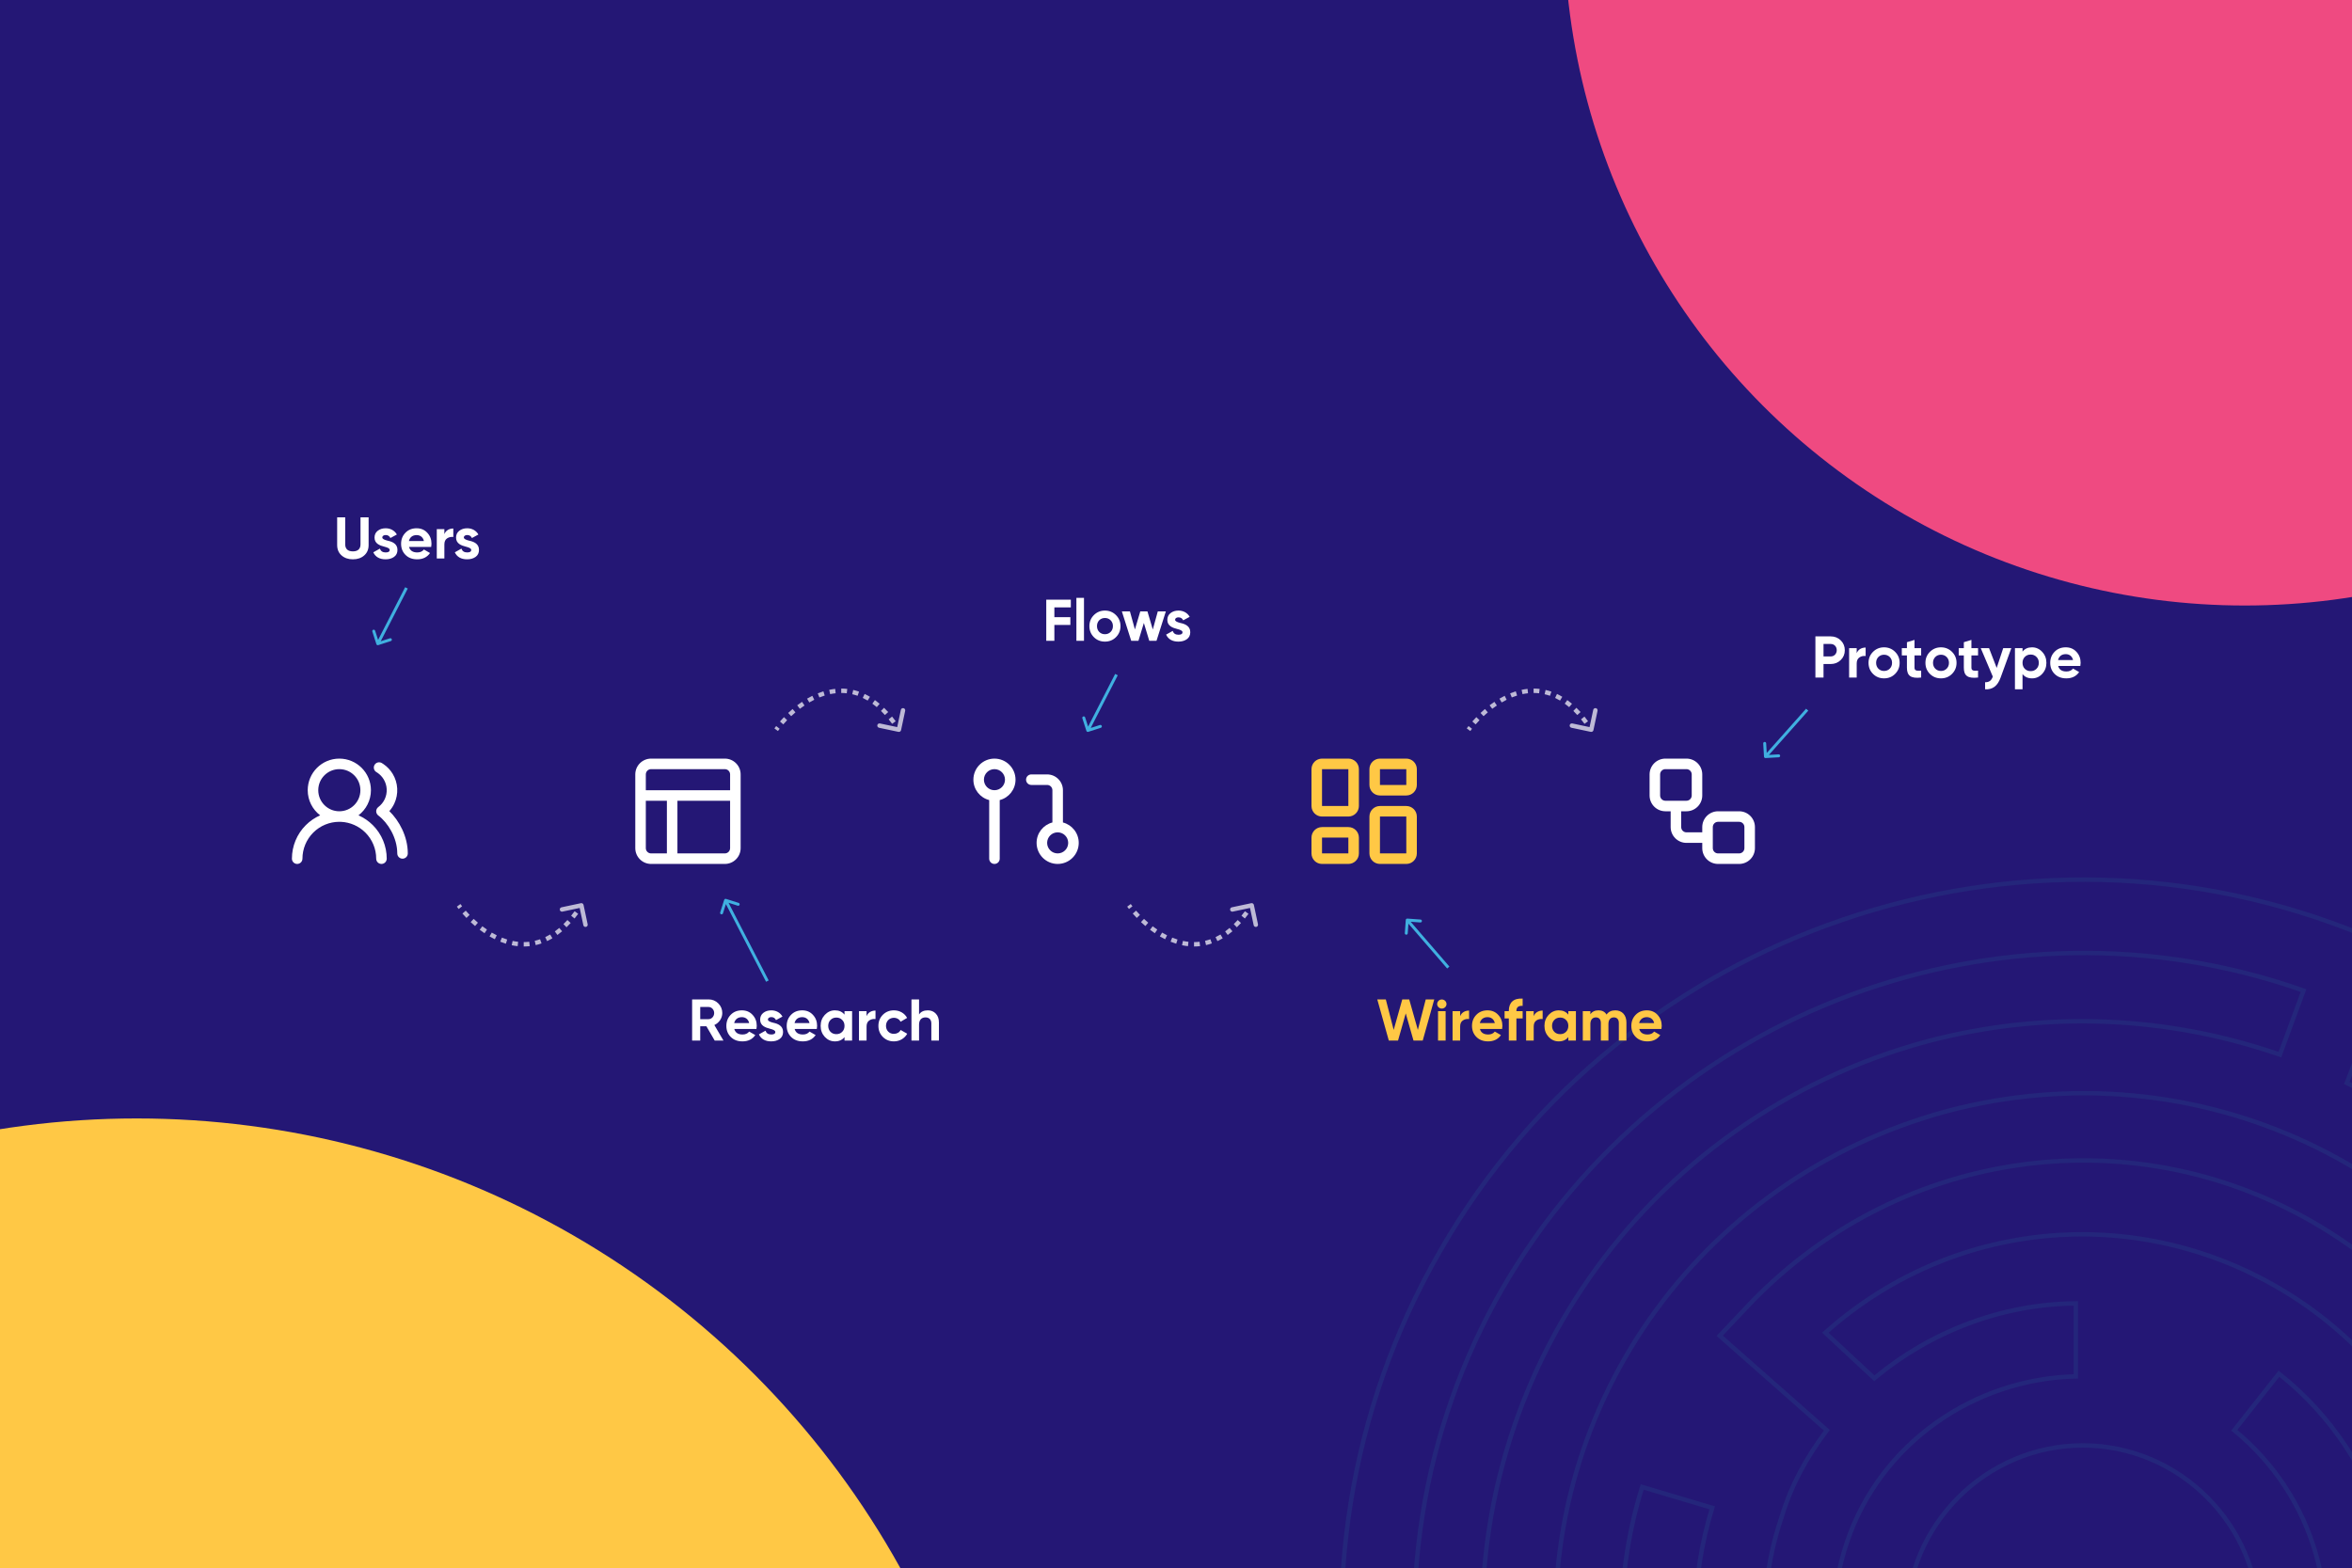 <?xml version="1.0" encoding="UTF-8"?>
<svg xmlns="http://www.w3.org/2000/svg" width="1600" height="1067" viewBox="0 0 1600 1067" fill="none">
  <rect x="0" y="0" width="1600" height="1067" fill="#333333" stroke="none"/>
  <g clip-path="url(#clip0_1024_43548)">
    <rect width="1600" height="1067" fill="#241775"></rect>
    <circle cx="93" cy="1355" r="594" fill="#FFC845"></circle>
    <circle cx="1527" cy="-51" r="463" fill="#EF4A81"></circle>
    <path opacity="0.1" d="M1793.7 768.263C1938.46 930.944 1962.73 1166.88 1853.76 1355.94C1761.67 1515.43 1591.42 1607.5 1415.8 1607.5C1352.04 1607.5 1287.22 1594.84 1225.52 1569.53L1244.76 1523.98C1454.57 1610.31 1697.27 1527.3 1810.17 1330.59L1810.17 1330.59C1909.05 1159.76 1886.79 947.125 1756.23 800.657L1793.7 768.263ZM1187.06 890.656C1287.55 782.721 1446.81 758.152 1574 831.88C1700.77 905.367 1759.58 1054.2 1716.59 1193.77L1668.99 1179.6C1704.72 1062.77 1655.53 937.731 1549.9 876.175L1548.65 875.45C1449.28 818.224 1327.22 831.179 1242.97 905.689L1241.73 906.785L1242.94 907.911L1274.08 936.9L1275.05 937.798L1276.06 936.958C1313.04 906.333 1361.51 887.218 1412.15 886.848V936.479C1342.32 938.156 1279.11 982.405 1256.5 1049.13C1233.75 1116.3 1255.42 1189.97 1310.68 1234.38L1310.69 1234.39L1329.92 1249.56L1271.79 1322.47L1270.77 1323.74L1272.13 1324.65C1273.79 1325.76 1275.72 1326.86 1277.58 1327.92C1279.48 1329 1281.31 1330.05 1282.87 1331.09L1282.91 1331.12L1282.94 1331.14C1381.24 1388.37 1503.3 1375.41 1587.56 1300.9L1588.84 1299.77L1587.55 1298.65L1554.25 1269.66L1553.28 1268.81L1552.29 1269.65C1515.34 1301.32 1467.93 1319.39 1417.3 1319.74V1270.11C1487.13 1268.44 1550.34 1224.19 1572.95 1157.46C1595.55 1090.76 1574.33 1017.66 1519.92 973.148L1550.29 934.686C1621.94 991.317 1649.22 1087.76 1619.51 1173.66C1612.04 1195 1601.37 1215.26 1588.58 1232.31L1587.74 1233.44L1588.81 1234.35L1661.75 1296.7L1644.51 1315.96C1583.59 1382.2 1500.23 1416.38 1415.8 1416.38C1362.36 1416.38 1307.85 1402.49 1258.68 1373.64L1258.66 1373.63L1256.36 1372.32C1208.27 1344.58 1169.54 1304.52 1143.24 1258.24L1142.57 1257.07L1141.34 1257.6L1101.6 1274.78L1100.08 1275.44L1100.88 1276.88C1180.69 1421.36 1347.86 1493.6 1508.55 1450.47L1508.55 1450.47C1678.46 1405.31 1789.4 1245.44 1772.92 1071.35L1822.56 1066.29C1840.97 1263.9 1715.92 1444.33 1525.06 1497.42L1522.81 1498.03C1486.43 1507.66 1451.12 1511.94 1415.8 1511.94C1259.58 1511.94 1112.98 1421.02 1045.57 1272.32L1045.55 1272.28L1045.53 1272.24L1033.4 1248.99L1121.04 1212.05L1122.35 1211.49L1121.86 1210.15C1099.57 1148.61 1096.26 1078.63 1117.14 1011.75L1164.76 1025.92C1135.24 1122.67 1163.4 1223.51 1233.25 1291.19L1234.43 1292.33L1235.46 1291.06L1263.38 1256.71L1264.23 1255.66L1263.29 1254.71C1205.69 1196.05 1185.42 1109.68 1212.09 1031.85L1212.1 1031.82L1212.1 1031.79C1218.49 1010.52 1229.13 991.35 1241.94 974.281L1242.77 973.173L1241.73 972.257L1169.86 908.861L1187.06 890.664L1187.06 890.656ZM979.988 850.655C1105.26 632.29 1376.16 540.225 1608.51 636.546L1630.84 646.692L1596.97 735.564L1596.49 736.847L1597.72 737.447C1678.61 776.815 1746.8 844.771 1787.54 931.844L1743.02 952.074C1669.32 793.392 1494.04 710.97 1324.12 756.123L1324.12 756.125C1154.21 802.351 1043.27 961.148 1059.75 1135.24L1010.11 1140.3C991.628 941.923 1117.73 760.852 1310.93 708.56L1310.93 708.561C1392.26 687.164 1474.65 691.444 1549.56 717.118L1550.95 717.594L1551.45 716.218L1566.49 675.418L1567.02 673.986L1565.58 673.483C1361.91 602.383 1132.4 686.41 1022.5 875.999L1022.5 876.001C909.603 1071.63 958.698 1324.08 1137.68 1462.18L1107.29 1501.67C909.096 1348.39 853.883 1068.61 979.985 850.66L979.988 850.655ZM1416.87 983.471C1482.63 983.471 1536.73 1037.56 1536.73 1103.3C1536.73 1169.04 1482.63 1223.12 1416.87 1223.12C1351.12 1223.12 1297.01 1169.03 1297.01 1103.3C1297.01 1037.56 1351.12 983.471 1416.87 983.471Z" stroke="#2CB2AB" stroke-width="3"></path>
    <path d="M245.165 537.666C245.165 529.75 238.748 523.333 230.832 523.333C222.916 523.333 216.499 529.75 216.499 537.666C216.499 545.582 222.916 551.999 230.832 551.999C238.748 551.999 245.165 545.582 245.165 537.666ZM270.249 580.666C270.249 569.878 263.75 559.665 257.35 554.865C256.448 554.189 255.915 553.127 255.915 551.999C255.915 550.872 256.445 549.81 257.347 549.133C259.231 547.719 260.739 545.862 261.735 543.727C262.731 541.592 263.185 539.245 263.058 536.893C262.93 534.54 262.224 532.255 261.003 530.24C259.935 528.478 258.503 526.968 256.804 525.814L256.059 525.341L255.751 525.138C254.291 524.059 253.856 522.024 254.803 520.428C255.749 518.833 257.743 518.24 259.39 519.004L259.716 519.175L260.832 519.886C263.38 521.618 265.532 523.88 267.134 526.524C268.966 529.547 270.022 532.975 270.214 536.504C270.405 540.033 269.724 543.555 268.23 546.757C267.356 548.63 266.211 550.353 264.853 551.891C271.563 558.423 277.415 569.117 277.415 580.666C277.415 582.645 275.811 584.249 273.832 584.249C271.853 584.249 270.249 582.645 270.249 580.666ZM252.332 537.666C252.332 544.639 249.009 550.832 243.864 554.76C247.471 556.354 250.795 558.601 253.637 561.444C259.685 567.492 263.082 575.696 263.082 584.249C263.082 586.228 261.478 587.833 259.499 587.833C257.52 587.833 255.915 586.228 255.915 584.249C255.915 577.597 253.274 571.215 248.57 566.511C244.16 562.101 238.275 559.505 232.074 559.198L230.832 559.166C224.18 559.166 217.798 561.807 213.094 566.511C208.39 571.215 205.749 577.597 205.749 584.249C205.749 586.228 204.144 587.833 202.165 587.833C200.186 587.833 198.582 586.228 198.582 584.249C198.582 575.696 201.979 567.492 208.027 561.444C210.869 558.602 214.191 556.354 217.797 554.76C212.653 550.832 209.332 544.638 209.332 537.666C209.332 525.792 218.958 516.166 230.832 516.166C242.706 516.166 252.332 525.792 252.332 537.666Z" fill="white"></path>
    <path d="M496.668 544.833H460.835V580.666H493.085C495.064 580.666 496.668 579.062 496.668 577.083V544.833ZM439.335 577.083C439.335 579.062 440.939 580.666 442.918 580.666H453.668V544.833H439.335V577.083ZM496.668 526.916C496.668 524.937 495.064 523.333 493.085 523.333H442.918C440.939 523.333 439.335 524.937 439.335 526.916V537.666H496.668V526.916ZM503.835 577.083C503.835 583.02 499.022 587.833 493.085 587.833H442.918C436.981 587.833 432.168 583.02 432.168 577.083V526.916C432.168 520.979 436.981 516.166 442.918 516.166H493.085C499.022 516.166 503.835 520.979 503.835 526.916V577.083Z" fill="white"></path>
    <path d="M683.668 530.499C683.668 526.541 680.459 523.333 676.501 523.333C672.543 523.333 669.335 526.541 669.335 530.499C669.335 534.457 672.543 537.666 676.501 537.666C680.459 537.666 683.668 534.457 683.668 530.499ZM726.668 573.499C726.668 569.541 723.459 566.333 719.501 566.333C715.543 566.333 712.335 569.541 712.335 573.499C712.335 577.457 715.543 580.666 719.501 580.666C723.459 580.666 726.668 577.457 726.668 573.499ZM733.835 573.499C733.835 581.415 727.417 587.833 719.501 587.833C711.585 587.833 705.168 581.415 705.168 573.499C705.168 566.821 709.736 561.209 715.918 559.617V537.666C715.918 536.716 715.54 535.804 714.868 535.132C714.28 534.544 713.509 534.181 712.688 534.1L712.335 534.083H701.585C699.606 534.083 698.001 532.478 698.001 530.499C698.001 528.52 699.606 526.916 701.585 526.916H712.335C715.186 526.916 717.919 528.049 719.935 530.065C721.951 532.081 723.085 534.815 723.085 537.666V559.617C729.267 561.209 733.835 566.821 733.835 573.499ZM690.835 530.499C690.835 537.178 686.267 542.79 680.085 544.381V584.249C680.085 586.228 678.48 587.833 676.501 587.833C674.522 587.833 672.918 586.228 672.918 584.249V544.381C666.736 542.79 662.168 537.178 662.168 530.499C662.168 522.583 668.585 516.166 676.501 516.166C684.417 516.166 690.835 522.583 690.835 530.499Z" fill="white"></path>
    <path d="M899.335 569.916V580.666H917.251V569.916H899.335ZM938.751 555.583V580.666H956.668V555.583H938.751ZM899.335 523.333V548.416H917.251V523.333H899.335ZM938.751 523.333V534.083H956.668V523.333H938.751ZM924.418 580.666C924.418 584.624 921.209 587.833 917.251 587.833H899.335C895.377 587.833 892.168 584.624 892.168 580.666V569.916C892.168 565.958 895.377 562.749 899.335 562.749H917.251C921.209 562.749 924.418 565.958 924.418 569.916V580.666ZM963.835 580.666C963.835 584.624 960.626 587.833 956.668 587.833H938.751C934.793 587.833 931.585 584.624 931.585 580.666V555.583C931.585 551.625 934.793 548.416 938.751 548.416H956.668C960.626 548.416 963.835 551.625 963.835 555.583V580.666ZM924.418 548.416C924.418 552.374 921.209 555.583 917.251 555.583H899.335C895.377 555.583 892.168 552.374 892.168 548.416V523.333C892.168 519.375 895.377 516.166 899.335 516.166H917.251C921.209 516.166 924.418 519.375 924.418 523.333V548.416ZM963.835 534.083C963.835 538.041 960.626 541.249 956.668 541.249H938.751C934.793 541.249 931.585 538.041 931.585 534.083V523.333C931.585 519.375 934.793 516.166 938.751 516.166H956.668C960.626 516.166 963.835 519.375 963.835 523.333V534.083Z" fill="#FFC845"></path>
    <path d="M1186.67 562.749C1186.67 560.77 1185.06 559.166 1183.08 559.166H1168.75C1166.77 559.166 1165.17 560.77 1165.17 562.749V577.083C1165.17 579.062 1166.77 580.666 1168.75 580.666H1183.08C1185.06 580.666 1186.67 579.062 1186.67 577.083V562.749ZM1150.83 526.916C1150.83 524.937 1149.23 523.333 1147.25 523.333H1132.92C1130.94 523.333 1129.33 524.937 1129.33 526.916V541.249C1129.33 543.228 1130.94 544.833 1132.92 544.833H1147.25C1149.23 544.833 1150.83 543.228 1150.83 541.249V526.916ZM1158 541.249C1158 547.186 1153.19 551.999 1147.25 551.999H1143.67V562.749L1143.69 563.103C1143.77 563.923 1144.13 564.695 1144.72 565.283C1145.39 565.955 1146.3 566.333 1147.25 566.333H1158V562.749C1158 556.812 1162.81 551.999 1168.75 551.999H1183.08C1189.02 551.999 1193.83 556.812 1193.83 562.749V577.083C1193.83 583.02 1189.02 587.833 1183.08 587.833H1168.75C1162.81 587.833 1158 583.02 1158 577.083V573.499H1147.25C1144.4 573.499 1141.67 572.366 1139.65 570.35C1137.63 568.334 1136.5 565.6 1136.5 562.749V551.999H1132.92C1126.98 551.999 1122.17 547.186 1122.17 541.249V526.916C1122.17 520.979 1126.98 516.166 1132.92 516.166H1147.25C1153.19 516.166 1158 520.979 1158 526.916V541.249Z" fill="white"></path>
    <path d="M240.04 380.56C236.92 380.56 234.36 379.68 232.36 377.92C230.36 376.16 229.36 373.8 229.36 370.84V352H234.84V370.4C234.84 373.32 236.48 375.16 240.04 375.16C243.6 375.16 245.24 373.32 245.24 370.4V352H250.76V370.84C250.76 373.8 249.76 376.16 247.76 377.92C245.76 379.68 243.2 380.56 240.04 380.56ZM260.058 365.68C260.058 366.76 261.658 367.36 263.698 367.88C266.618 368.48 270.418 369.88 270.378 374.16C270.378 376.2 269.618 377.8 268.058 378.92C266.538 380 264.618 380.56 262.338 380.56C258.217 380.56 255.418 378.96 253.938 375.8L258.418 373.28C259.018 375 260.298 375.88 262.338 375.88C264.178 375.88 265.098 375.32 265.098 374.16C265.098 373.08 263.497 372.48 261.458 371.96C258.498 371.2 254.778 369.96 254.778 365.8C254.778 363.84 255.498 362.28 256.938 361.16C258.418 360 260.218 359.44 262.378 359.44C265.618 359.44 268.418 360.96 269.978 363.68L265.578 366.08C264.938 364.72 263.858 364.04 262.378 364.04C261.058 364.04 260.058 364.68 260.058 365.68ZM293.331 372.12H278.251C278.931 374.64 280.811 375.88 283.891 375.88C285.851 375.88 287.371 375.2 288.371 373.88L292.531 376.28C290.571 379.12 287.651 380.56 283.811 380.56C280.491 380.56 277.851 379.56 275.851 377.56C273.851 375.56 272.851 373.04 272.851 370C272.851 367 273.851 364.48 275.811 362.48C277.771 360.44 280.331 359.44 283.411 359.44C286.331 359.44 288.771 360.44 290.651 362.48C292.571 364.52 293.531 367 293.531 370C293.531 370.68 293.451 371.36 293.331 372.12ZM278.171 368.12H288.371C287.771 365.4 285.771 364.08 283.411 364.08C280.651 364.08 278.771 365.56 278.171 368.12ZM302.293 360V363.44C303.253 360.88 305.653 359.6 308.373 359.6V365.36C306.813 365.16 305.373 365.48 304.133 366.32C302.893 367.16 302.293 368.52 302.293 370.44V380H297.133V360H302.293ZM315.526 365.68C315.526 366.76 317.126 367.36 319.166 367.88C322.086 368.48 325.886 369.88 325.846 374.16C325.846 376.2 325.086 377.8 323.526 378.92C322.006 380 320.086 380.56 317.806 380.56C313.686 380.56 310.886 378.96 309.406 375.8L313.886 373.28C314.486 375 315.766 375.88 317.806 375.88C319.646 375.88 320.566 375.32 320.566 374.16C320.566 373.08 318.966 372.48 316.926 371.96C313.966 371.2 310.246 369.96 310.246 365.8C310.246 363.84 310.966 362.28 312.406 361.16C313.886 360 315.686 359.44 317.846 359.44C321.086 359.44 323.886 360.96 325.446 363.68L321.046 366.08C320.406 364.72 319.326 364.04 317.846 364.04C316.526 364.04 315.526 364.68 315.526 365.68Z" fill="white"></path>
    <path d="M728.461 408V413.28H717.261V419.92H728.141V425.2H717.261V436H711.741V408H728.461ZM737.403 436H732.243V406.8H737.403V436ZM759.166 433.52C757.126 435.56 754.606 436.56 751.646 436.56C748.686 436.56 746.166 435.56 744.126 433.52C742.086 431.48 741.086 428.96 741.086 426C741.086 423.04 742.086 420.56 744.126 418.52C746.166 416.48 748.686 415.44 751.646 415.44C754.606 415.44 757.126 416.48 759.166 418.52C761.206 420.56 762.246 423.04 762.246 426C762.246 428.96 761.206 431.48 759.166 433.52ZM747.766 429.96C748.806 431 750.086 431.52 751.646 431.52C753.206 431.52 754.486 431 755.526 429.96C756.566 428.92 757.086 427.6 757.086 426C757.086 424.4 756.566 423.08 755.526 422.04C754.486 421 753.206 420.48 751.646 420.48C750.086 420.48 748.806 421 747.766 422.04C746.766 423.08 746.246 424.4 746.246 426C746.246 427.6 746.766 428.92 747.766 429.96ZM784.214 428.32L787.614 416H793.094L786.734 436H781.814L778.134 423.88L774.454 436H769.534L763.174 416H768.654L772.054 428.28L775.694 416H780.574L784.214 428.32ZM799.386 421.68C799.386 422.76 800.986 423.36 803.026 423.88C805.946 424.48 809.746 425.88 809.706 430.16C809.706 432.2 808.946 433.8 807.386 434.92C805.866 436 803.946 436.56 801.666 436.56C797.546 436.56 794.746 434.96 793.266 431.8L797.746 429.28C798.346 431 799.626 431.88 801.666 431.88C803.506 431.88 804.426 431.32 804.426 430.16C804.426 429.08 802.826 428.48 800.786 427.96C797.826 427.2 794.106 425.96 794.106 421.8C794.106 419.84 794.826 418.28 796.266 417.16C797.746 416 799.546 415.44 801.706 415.44C804.946 415.44 807.746 416.96 809.306 419.68L804.906 422.08C804.266 420.72 803.186 420.04 801.706 420.04C800.386 420.04 799.386 420.68 799.386 421.68Z" fill="white"></path>
    <path d="M951.044 708H944.764L936.924 680H942.724L948.084 700.76L953.924 680H958.644L964.524 700.76L969.884 680H975.684L967.844 708H961.564L956.284 689.52L951.044 708ZM980.815 686.24C979.095 686.24 977.655 684.84 977.655 683.16C977.655 681.48 979.095 680.04 980.815 680.04C982.575 680.04 984.015 681.48 984.015 683.16C984.015 684.84 982.575 686.24 980.815 686.24ZM983.415 708H978.255V688H983.415V708ZM993.297 688V691.44C994.257 688.88 996.657 687.6 999.377 687.6V693.36C997.817 693.16 996.377 693.48 995.137 694.32C993.897 695.16 993.297 696.52 993.297 698.44V708H988.137V688H993.297ZM1021.84 700.12H1006.76C1007.44 702.64 1009.32 703.88 1012.4 703.88C1014.36 703.88 1015.88 703.2 1016.88 701.88L1021.04 704.28C1019.08 707.12 1016.16 708.56 1012.32 708.56C1009 708.56 1006.36 707.56 1004.36 705.56C1002.36 703.56 1001.36 701.04 1001.36 698C1001.36 695 1002.36 692.48 1004.32 690.48C1006.28 688.44 1008.84 687.44 1011.92 687.44C1014.84 687.44 1017.28 688.44 1019.16 690.48C1021.08 692.52 1022.04 695 1022.04 698C1022.04 698.68 1021.96 699.36 1021.84 700.12ZM1006.68 696.12H1016.88C1016.28 693.4 1014.28 692.08 1011.92 692.08C1009.16 692.08 1007.28 693.56 1006.68 696.12ZM1035.81 679.44V684.4C1032.97 684.2 1031.57 685.32 1031.57 687.8V688H1035.81V692.96H1031.57V708H1026.41V692.96H1023.53V688H1026.41V687.8C1026.41 682.16 1029.57 679.08 1035.81 679.44ZM1043.34 688V691.44C1044.3 688.88 1046.7 687.6 1049.42 687.6V693.36C1047.86 693.16 1046.42 693.48 1045.18 694.32C1043.94 695.16 1043.34 696.52 1043.34 698.44V708H1038.18V688H1043.34ZM1066.89 690.36V688H1072.05V708H1066.89V705.64C1065.33 707.6 1063.17 708.56 1060.37 708.56C1057.69 708.56 1055.41 707.56 1053.49 705.52C1051.61 703.48 1050.65 700.96 1050.65 698C1050.65 695.04 1051.61 692.56 1053.49 690.52C1055.41 688.48 1057.69 687.44 1060.37 687.44C1063.17 687.44 1065.33 688.4 1066.89 690.36ZM1057.37 702.08C1058.41 703.12 1059.73 703.64 1061.33 703.64C1062.93 703.64 1064.25 703.12 1065.29 702.08C1066.37 701 1066.89 699.64 1066.89 698C1066.89 696.36 1066.37 695 1065.29 693.96C1064.25 692.88 1062.93 692.36 1061.33 692.36C1059.73 692.36 1058.41 692.88 1057.37 693.96C1056.33 695 1055.81 696.36 1055.81 698C1055.81 699.64 1056.33 701 1057.37 702.08ZM1098.85 687.44C1103.45 687.44 1106.41 690.68 1106.41 695.68V708H1101.25V696.04C1101.25 693.64 1100.01 692.24 1097.89 692.24C1095.53 692.24 1094.17 693.84 1094.17 696.76V708H1089.01V696.04C1089.01 693.64 1087.77 692.24 1085.65 692.24C1083.37 692.24 1081.89 693.84 1081.89 696.76V708H1076.73V688H1081.89V690.12C1083.09 688.32 1084.93 687.44 1087.45 687.44C1089.89 687.44 1091.73 688.4 1092.89 690.32C1094.21 688.4 1096.21 687.44 1098.85 687.44ZM1130.23 700.12H1115.15C1115.83 702.64 1117.71 703.88 1120.79 703.88C1122.75 703.88 1124.27 703.2 1125.27 701.88L1129.43 704.28C1127.47 707.12 1124.55 708.56 1120.71 708.56C1117.39 708.56 1114.75 707.56 1112.75 705.56C1110.75 703.56 1109.75 701.04 1109.75 698C1109.75 695 1110.75 692.48 1112.71 690.48C1114.67 688.44 1117.23 687.44 1120.31 687.44C1123.23 687.44 1125.67 688.44 1127.55 690.48C1129.47 692.52 1130.43 695 1130.43 698C1130.43 698.68 1130.35 699.36 1130.23 700.12ZM1115.07 696.12H1125.27C1124.67 693.4 1122.67 692.08 1120.31 692.08C1117.55 692.08 1115.67 693.56 1115.07 696.12Z" fill="#FFC845"></path>
    <path d="M1234.97 433H1245.41C1248.09 433 1250.37 433.92 1252.21 435.72C1254.05 437.52 1254.97 439.76 1254.97 442.4C1254.97 445.04 1254.05 447.28 1252.21 449.08C1250.37 450.88 1248.09 451.8 1245.41 451.8H1240.49V461H1234.97V433ZM1240.49 446.64H1245.41C1247.77 446.64 1249.49 444.8 1249.49 442.4C1249.49 439.96 1247.77 438.16 1245.41 438.16H1240.49V446.64ZM1263.06 441V444.44C1264.02 441.88 1266.42 440.6 1269.14 440.6V446.36C1267.58 446.16 1266.14 446.48 1264.9 447.32C1263.66 448.16 1263.06 449.52 1263.06 451.44V461H1257.9V441H1263.06ZM1289.19 458.52C1287.15 460.56 1284.63 461.56 1281.67 461.56C1278.71 461.56 1276.19 460.56 1274.15 458.52C1272.11 456.48 1271.11 453.96 1271.11 451C1271.11 448.04 1272.11 445.56 1274.15 443.52C1276.19 441.48 1278.71 440.44 1281.67 440.44C1284.63 440.44 1287.15 441.48 1289.19 443.52C1291.23 445.56 1292.27 448.04 1292.27 451C1292.27 453.96 1291.23 456.48 1289.19 458.52ZM1277.79 454.96C1278.83 456 1280.11 456.52 1281.67 456.52C1283.23 456.52 1284.51 456 1285.55 454.96C1286.59 453.92 1287.11 452.6 1287.11 451C1287.11 449.4 1286.59 448.08 1285.55 447.04C1284.51 446 1283.23 445.48 1281.67 445.48C1280.11 445.48 1278.83 446 1277.79 447.04C1276.79 448.08 1276.27 449.4 1276.27 451C1276.27 452.6 1276.79 453.92 1277.79 454.96ZM1306.91 441V445.96H1302.39V454.28C1302.39 456.44 1303.95 456.48 1306.91 456.32V461C1299.83 461.8 1297.23 459.76 1297.23 454.28V445.96H1293.75V441H1297.23V436.96L1302.39 435.4V441H1306.91ZM1327.9 458.52C1325.86 460.56 1323.34 461.56 1320.38 461.56C1317.42 461.56 1314.9 460.56 1312.86 458.52C1310.82 456.48 1309.82 453.96 1309.82 451C1309.82 448.04 1310.82 445.56 1312.86 443.52C1314.9 441.48 1317.42 440.44 1320.38 440.44C1323.34 440.44 1325.86 441.48 1327.9 443.52C1329.94 445.56 1330.98 448.04 1330.98 451C1330.98 453.96 1329.94 456.48 1327.9 458.52ZM1316.5 454.96C1317.54 456 1318.82 456.52 1320.38 456.52C1321.94 456.52 1323.22 456 1324.26 454.96C1325.3 453.92 1325.82 452.6 1325.82 451C1325.82 449.4 1325.3 448.08 1324.26 447.04C1323.22 446 1321.94 445.48 1320.38 445.48C1318.82 445.48 1317.54 446 1316.5 447.04C1315.5 448.08 1314.98 449.4 1314.98 451C1314.98 452.6 1315.5 453.92 1316.5 454.96ZM1345.62 441V445.96H1341.1V454.28C1341.1 456.44 1342.66 456.48 1345.62 456.32V461C1338.54 461.8 1335.94 459.76 1335.94 454.28V445.96H1332.46V441H1335.94V436.96L1341.1 435.4V441H1345.62ZM1358.29 454.44L1362.73 441H1368.25L1360.97 461C1358.89 466.76 1355.53 469.28 1350.41 469V464.2C1353.17 464.24 1354.69 463.08 1355.65 460.36L1347.45 441H1353.09L1358.29 454.44ZM1382.35 440.44C1385.03 440.44 1387.35 441.48 1389.23 443.52C1391.15 445.56 1392.11 448.04 1392.11 451C1392.11 453.96 1391.15 456.48 1389.23 458.52C1387.35 460.56 1385.03 461.56 1382.35 461.56C1379.55 461.56 1377.39 460.6 1375.87 458.64V469H1370.71V441H1375.87V443.36C1377.39 441.4 1379.55 440.44 1382.35 440.44ZM1377.43 455.08C1378.47 456.12 1379.79 456.64 1381.39 456.64C1382.99 456.64 1384.31 456.12 1385.35 455.08C1386.43 454 1386.95 452.64 1386.95 451C1386.95 449.36 1386.43 448 1385.35 446.96C1384.31 445.88 1382.99 445.36 1381.39 445.36C1379.79 445.36 1378.47 445.88 1377.43 446.96C1376.39 448 1375.87 449.36 1375.87 451C1375.87 452.64 1376.39 454 1377.43 455.08ZM1415.19 453.12H1400.11C1400.79 455.64 1402.67 456.88 1405.75 456.88C1407.71 456.88 1409.23 456.2 1410.23 454.88L1414.39 457.28C1412.43 460.12 1409.51 461.56 1405.67 461.56C1402.35 461.56 1399.71 460.56 1397.71 458.56C1395.71 456.56 1394.71 454.04 1394.71 451C1394.71 448 1395.71 445.48 1397.67 443.48C1399.63 441.44 1402.19 440.44 1405.27 440.44C1408.19 440.44 1410.63 441.44 1412.51 443.48C1414.43 445.52 1415.39 448 1415.39 451C1415.39 451.68 1415.31 452.36 1415.19 453.12ZM1400.03 449.12H1410.23C1409.63 446.4 1407.63 445.08 1405.27 445.08C1402.51 445.08 1400.63 446.56 1400.03 449.12Z" fill="white"></path>
    <path d="M492.15 708H486.19L480.55 698.28H476.35V708H470.83V680H482.03C484.63 680 486.83 680.92 488.63 682.72C490.43 684.52 491.35 686.72 491.35 689.28C491.35 692.76 489.19 695.96 485.95 697.44L492.15 708ZM482.03 685.16H476.35V693.44H482.03C484.11 693.44 485.83 691.56 485.83 689.28C485.83 687 484.11 685.16 482.03 685.16ZM514.601 700.12H499.521C500.201 702.64 502.081 703.88 505.161 703.88C507.121 703.88 508.641 703.2 509.641 701.88L513.801 704.28C511.841 707.12 508.921 708.56 505.081 708.56C501.761 708.56 499.121 707.56 497.121 705.56C495.121 703.56 494.121 701.04 494.121 698C494.121 695 495.121 692.48 497.081 690.48C499.041 688.44 501.601 687.44 504.681 687.44C507.601 687.44 510.041 688.44 511.921 690.48C513.841 692.52 514.801 695 514.801 698C514.801 698.68 514.721 699.36 514.601 700.12ZM499.441 696.12H509.641C509.041 693.4 507.041 692.08 504.681 692.08C501.921 692.08 500.041 693.56 499.441 696.12ZM522.382 693.68C522.382 694.76 523.982 695.36 526.022 695.88C528.942 696.48 532.742 697.88 532.702 702.16C532.702 704.2 531.942 705.8 530.382 706.92C528.862 708 526.942 708.56 524.662 708.56C520.542 708.56 517.742 706.96 516.262 703.8L520.742 701.28C521.342 703 522.622 703.88 524.662 703.88C526.502 703.88 527.422 703.32 527.422 702.16C527.422 701.08 525.822 700.48 523.782 699.96C520.822 699.2 517.102 697.96 517.102 693.8C517.102 691.84 517.822 690.28 519.262 689.16C520.742 688 522.542 687.44 524.702 687.44C527.942 687.44 530.742 688.96 532.302 691.68L527.902 694.08C527.262 692.72 526.182 692.04 524.702 692.04C523.382 692.04 522.382 692.68 522.382 693.68ZM555.655 700.12H540.575C541.255 702.64 543.135 703.88 546.215 703.88C548.175 703.88 549.695 703.2 550.695 701.88L554.855 704.28C552.895 707.12 549.975 708.56 546.135 708.56C542.815 708.56 540.175 707.56 538.175 705.56C536.175 703.56 535.175 701.04 535.175 698C535.175 695 536.175 692.48 538.135 690.48C540.095 688.44 542.655 687.44 545.735 687.44C548.655 687.44 551.095 688.44 552.975 690.48C554.895 692.52 555.855 695 555.855 698C555.855 698.68 555.775 699.36 555.655 700.12ZM540.495 696.12H550.695C550.095 693.4 548.095 692.08 545.735 692.08C542.975 692.08 541.095 693.56 540.495 696.12ZM574.501 690.36V688H579.661V708H574.501V705.64C572.941 707.6 570.781 708.56 567.981 708.56C565.301 708.56 563.021 707.56 561.101 705.52C559.221 703.48 558.261 700.96 558.261 698C558.261 695.04 559.221 692.56 561.101 690.52C563.021 688.48 565.301 687.44 567.981 687.44C570.781 687.44 572.941 688.4 574.501 690.36ZM564.981 702.08C566.021 703.12 567.341 703.64 568.941 703.64C570.541 703.64 571.861 703.12 572.901 702.08C573.981 701 574.501 699.64 574.501 698C574.501 696.36 573.981 695 572.901 693.96C571.861 692.88 570.541 692.36 568.941 692.36C567.341 692.36 566.021 692.88 564.981 693.96C563.941 695 563.421 696.36 563.421 698C563.421 699.64 563.941 701 564.981 702.08ZM589.5 688V691.44C590.46 688.88 592.86 687.6 595.58 687.6V693.36C594.02 693.16 592.58 693.48 591.34 694.32C590.1 695.16 589.5 696.52 589.5 698.44V708H584.34V688H589.5ZM608.118 708.56C605.118 708.56 602.598 707.56 600.558 705.52C598.558 703.48 597.558 701 597.558 698C597.558 695 598.558 692.52 600.558 690.48C602.598 688.44 605.118 687.44 608.118 687.44C611.998 687.44 615.438 689.44 617.078 692.6L612.638 695.2C611.838 693.56 610.118 692.52 608.078 692.52C604.998 692.52 602.718 694.8 602.718 698C602.718 699.56 603.238 700.88 604.238 701.92C605.238 702.92 606.518 703.44 608.078 703.44C610.158 703.44 611.878 702.44 612.678 700.8L617.158 703.36C615.398 706.52 611.998 708.56 608.118 708.56ZM631.164 687.44C633.364 687.44 635.164 688.16 636.564 689.64C638.004 691.12 638.724 693.12 638.724 695.72V708H633.564V696.36C633.564 693.68 632.004 692.24 629.604 692.24C626.924 692.24 625.204 693.88 625.204 697.2V708H620.044V680H625.204V690.24C626.444 688.36 628.444 687.44 631.164 687.44Z" fill="white"></path>
    <path d="M256.048 438.306C256.217 438.832 256.781 439.121 257.306 438.952L265.874 436.195C266.4 436.026 266.689 435.463 266.519 434.937C266.35 434.411 265.787 434.122 265.261 434.292L257.646 436.742L255.195 429.126C255.026 428.6 254.463 428.311 253.937 428.481C253.411 428.65 253.122 429.213 253.292 429.739L256.048 438.306ZM276.5 400L275.61 399.543L256.11 437.543L257 438L257.89 438.457L277.39 400.457L276.5 400Z" fill="#40B0E0"></path>
    <path d="M957.381 625.003C956.83 624.962 956.351 625.376 956.311 625.927L955.656 634.903C955.616 635.454 956.03 635.933 956.58 635.973C957.131 636.014 957.61 635.6 957.651 635.049L958.233 627.07L966.212 627.652C966.762 627.692 967.241 627.279 967.282 626.728C967.322 626.177 966.908 625.698 966.357 625.658L957.381 625.003ZM985.232 658.319L985.988 657.665L958.065 625.346L957.308 626L956.552 626.654L984.475 658.973L985.232 658.319Z" fill="#40B0E0"></path>
    <path d="M739.048 497.306C739.217 497.832 739.781 498.121 740.306 497.952L748.874 495.195C749.4 495.026 749.689 494.463 749.519 493.937C749.35 493.411 748.787 493.122 748.261 493.292L740.646 495.742L738.195 488.126C738.026 487.6 737.463 487.311 736.937 487.481C736.411 487.65 736.122 488.213 736.292 488.739L739.048 497.306ZM759.5 459L758.61 458.543L739.11 496.543L740 497L740.89 497.457L760.39 459.457L759.5 459Z" fill="#40B0E0"></path>
    <path d="M1200 514.851C1200.03 515.402 1200.5 515.823 1201.05 515.791L1210.04 515.264C1210.59 515.232 1211.01 514.759 1210.98 514.208C1210.95 513.656 1210.47 513.236 1209.92 513.268L1201.94 513.736L1201.47 505.749C1201.44 505.198 1200.96 504.777 1200.41 504.809C1199.86 504.842 1199.44 505.315 1199.47 505.866L1200 514.851ZM1229.38 482.877L1228.63 482.212L1200.25 514.128L1201 514.792L1201.74 515.457L1230.13 483.541L1229.38 482.877Z" fill="#40B0E0"></path>
    <path d="M493.899 611.611C493.373 611.443 492.811 611.734 492.643 612.26L489.913 620.836C489.745 621.362 490.036 621.925 490.562 622.092C491.088 622.26 491.651 621.969 491.818 621.443L494.245 613.82L501.868 616.247C502.395 616.414 502.957 616.124 503.125 615.597C503.292 615.071 503.001 614.509 502.475 614.341L493.899 611.611ZM522.023 667.549L522.912 667.09L494.484 612.104L493.596 612.563L492.708 613.023L521.135 668.008L522.023 667.549Z" fill="#40B0E0"></path>
    <path opacity="0.7" d="M611.189 497.971C611.999 498.143 612.795 497.625 612.967 496.815L615.769 483.608C615.941 482.798 615.423 482.002 614.613 481.83C613.802 481.658 613.006 482.175 612.834 482.986L610.344 494.725L598.605 492.235C597.795 492.063 596.998 492.58 596.826 493.391C596.655 494.201 597.172 494.997 597.983 495.169L611.189 497.971ZM528 496.503L529.205 497.397C529.58 496.891 529.97 496.38 530.375 495.865L529.195 494.938L528.015 494.012C527.594 494.549 527.187 495.082 526.795 495.61L528 496.503ZM531.715 491.895L532.845 492.881C533.677 491.927 534.553 490.969 535.471 490.016L534.39 488.975L533.31 487.935C532.357 488.924 531.448 489.919 530.584 490.91L531.715 491.895ZM537.199 486.197L538.227 487.289C539.158 486.413 540.123 485.548 541.118 484.702L540.146 483.559L539.175 482.416C538.14 483.296 537.138 484.195 536.171 485.105L537.199 486.197ZM543.227 481.078L544.136 482.272C545.158 481.494 546.205 480.74 547.277 480.017L546.439 478.774L545.6 477.53C544.478 478.286 543.384 479.074 542.318 479.885L543.227 481.078ZM549.784 476.665L550.543 477.959C551.651 477.309 552.78 476.695 553.928 476.124L553.26 474.781L552.592 473.438C551.38 474.041 550.19 474.688 549.025 475.371L549.784 476.665ZM556.864 473.155L557.427 474.545C558.612 474.064 559.814 473.633 561.029 473.256L560.585 471.823L560.141 470.391C558.841 470.794 557.56 471.254 556.3 471.765L556.864 473.155ZM564.41 470.827L564.719 472.295C565.959 472.034 567.21 471.833 568.471 471.699L568.312 470.207L568.153 468.716C566.787 468.861 565.436 469.078 564.101 469.359L564.41 470.827ZM572.261 470L572.258 471.5C573.507 471.503 574.765 471.574 576.029 471.72L576.201 470.23L576.373 468.74C574.994 468.581 573.624 468.503 572.264 468.5L572.261 470ZM580.092 470.904L579.753 472.365C580.961 472.645 582.174 472.997 583.391 473.426L583.89 472.011L584.388 470.596C583.067 470.131 581.747 469.748 580.431 469.442L580.092 470.904ZM587.546 473.521L586.903 474.876C588.016 475.404 589.133 476.001 590.252 476.67L591.022 475.383L591.792 474.095C590.592 473.378 589.391 472.736 588.189 472.166L587.546 473.521ZM594.316 477.556L593.438 478.772C594.443 479.498 595.449 480.286 596.454 481.138L597.424 479.993L598.394 478.849C597.331 477.948 596.264 477.113 595.194 476.34L594.316 477.556ZM600.349 482.652L599.303 483.728C600.2 484.6 601.096 485.527 601.991 486.509L603.1 485.499L604.209 484.488C603.275 483.463 602.336 482.493 601.394 481.577L600.349 482.652ZM605.691 488.505L604.53 489.454C605.323 490.425 606.115 491.442 606.904 492.507L608.109 491.613L609.314 490.72C608.498 489.619 607.677 488.564 606.853 487.555L605.691 488.505ZM610.384 494.823L609.143 495.665C609.51 496.206 609.877 496.758 610.242 497.321L611.5 496.503L612.758 495.686C612.381 495.107 612.004 494.538 611.625 493.981L610.384 494.823Z" fill="white"></path>
    <path opacity="0.7" d="M1082.19 497.971C1083 498.143 1083.8 497.625 1083.97 496.815L1086.77 483.608C1086.94 482.798 1086.42 482.002 1085.61 481.83C1084.8 481.658 1084.01 482.175 1083.83 482.986L1081.34 494.725L1069.61 492.235C1068.79 492.063 1068 492.58 1067.83 493.391C1067.65 494.201 1068.17 494.997 1068.98 495.169L1082.19 497.971ZM999 496.503L1000.2 497.397C1000.58 496.891 1000.97 496.38 1001.37 495.865L1000.19 494.938L999.015 494.012C998.594 494.549 998.187 495.082 997.795 495.61L999 496.503ZM1002.71 491.895L1003.85 492.881C1004.68 491.927 1005.55 490.969 1006.47 490.016L1005.39 488.975L1004.31 487.935C1003.36 488.924 1002.45 489.919 1001.58 490.91L1002.71 491.895ZM1008.2 486.197L1009.23 487.289C1010.16 486.413 1011.12 485.548 1012.12 484.702L1011.15 483.559L1010.17 482.416C1009.14 483.296 1008.14 484.195 1007.17 485.105L1008.2 486.197ZM1014.23 481.078L1015.14 482.272C1016.16 481.494 1017.21 480.74 1018.28 480.017L1017.44 478.774L1016.6 477.53C1015.48 478.286 1014.38 479.074 1013.32 479.885L1014.23 481.078ZM1020.78 476.665L1021.54 477.959C1022.65 477.309 1023.78 476.695 1024.93 476.124L1024.26 474.781L1023.59 473.438C1022.38 474.041 1021.19 474.688 1020.03 475.371L1020.78 476.665ZM1027.86 473.155L1028.43 474.545C1029.61 474.064 1030.81 473.633 1032.03 473.256L1031.59 471.823L1031.14 470.391C1029.84 470.794 1028.56 471.254 1027.3 471.765L1027.86 473.155ZM1035.41 470.827L1035.72 472.295C1036.96 472.034 1038.21 471.833 1039.47 471.699L1039.31 470.207L1039.15 468.716C1037.79 468.861 1036.44 469.078 1035.1 469.359L1035.41 470.827ZM1043.26 470L1043.26 471.5C1044.51 471.503 1045.76 471.574 1047.03 471.72L1047.2 470.23L1047.37 468.74C1045.99 468.581 1044.62 468.503 1043.26 468.5L1043.26 470ZM1051.09 470.904L1050.75 472.365C1051.96 472.645 1053.17 472.997 1054.39 473.426L1054.89 472.011L1055.39 470.596C1054.07 470.131 1052.75 469.748 1051.43 469.442L1051.09 470.904ZM1058.55 473.521L1057.9 474.876C1059.02 475.404 1060.13 476.001 1061.25 476.67L1062.02 475.383L1062.79 474.095C1061.59 473.378 1060.39 472.736 1059.19 472.166L1058.55 473.521ZM1065.32 477.556L1064.44 478.772C1065.44 479.498 1066.45 480.286 1067.45 481.138L1068.42 479.993L1069.39 478.849C1068.33 477.948 1067.26 477.113 1066.19 476.34L1065.32 477.556ZM1071.35 482.652L1070.3 483.728C1071.2 484.6 1072.1 485.527 1072.99 486.509L1074.1 485.499L1075.21 484.488C1074.27 483.463 1073.34 482.493 1072.39 481.577L1071.35 482.652ZM1076.69 488.505L1075.53 489.454C1076.32 490.425 1077.12 491.442 1077.9 492.507L1079.11 491.613L1080.31 490.72C1079.5 489.619 1078.68 488.564 1077.85 487.555L1076.69 488.505ZM1081.38 494.823L1080.14 495.665C1080.51 496.206 1080.88 496.758 1081.24 497.321L1082.5 496.503L1083.76 495.686C1083.38 495.107 1083 494.538 1082.63 493.981L1081.38 494.823Z" fill="white"></path>
    <path opacity="0.7" d="M395.189 614.533C395.999 614.361 396.795 614.879 396.967 615.689L399.769 628.896C399.941 629.706 399.423 630.502 398.613 630.674C397.802 630.846 397.006 630.328 396.834 629.518L394.344 617.779L382.605 620.269C381.795 620.441 380.998 619.924 380.826 619.113C380.655 618.303 381.172 617.506 381.983 617.335L395.189 614.533ZM312 616.001L313.205 615.107C313.58 615.613 313.97 616.124 314.375 616.639L313.195 617.566L312.015 618.492C311.594 617.955 311.187 617.422 310.795 616.894L312 616.001ZM315.715 620.609L316.845 619.623C317.677 620.577 318.553 621.535 319.471 622.488L318.39 623.529L317.31 624.569C316.357 623.58 315.448 622.585 314.584 621.594L315.715 620.609ZM321.199 626.307L322.227 625.215C323.158 626.091 324.123 626.956 325.118 627.802L324.146 628.945L323.175 630.088C322.14 629.208 321.138 628.309 320.171 627.399L321.199 626.307ZM327.227 631.426L328.136 630.232C329.158 631.01 330.205 631.764 331.277 632.487L330.439 633.73L329.6 634.974C328.478 634.217 327.384 633.43 326.318 632.619L327.227 631.426ZM333.784 635.839L334.543 634.545C335.651 635.195 336.78 635.809 337.928 636.379L337.26 637.722L336.592 639.066C335.38 638.462 334.19 637.816 333.025 637.133L333.784 635.839ZM340.864 639.349L341.427 637.959C342.612 638.439 343.814 638.871 345.029 639.248L344.585 640.681L344.141 642.113C342.841 641.71 341.56 641.25 340.3 640.739L340.864 639.349ZM348.41 641.677L348.719 640.209C349.959 640.47 351.21 640.671 352.471 640.805L352.312 642.297L352.153 643.788C350.787 643.643 349.436 643.426 348.101 643.145L348.41 641.677ZM356.261 642.504L356.258 641.004C357.507 641.001 358.765 640.93 360.029 640.784L360.201 642.274L360.373 643.764C358.994 643.923 357.624 644.001 356.264 644.004L356.261 642.504ZM364.092 641.6L363.753 640.139C364.961 639.859 366.174 639.507 367.391 639.078L367.89 640.493L368.388 641.908C367.067 642.373 365.747 642.756 364.431 643.062L364.092 641.6ZM371.546 638.983L370.903 637.628C372.016 637.1 373.133 636.503 374.252 635.834L375.022 637.121L375.792 638.408C374.592 639.126 373.391 639.768 372.189 640.338L371.546 638.983ZM378.316 634.948L377.438 633.732C378.443 633.006 379.449 632.218 380.454 631.366L381.424 632.511L382.394 633.655C381.331 634.556 380.264 635.391 379.194 636.164L378.316 634.948ZM384.349 629.851L383.303 628.776C384.2 627.904 385.096 626.977 385.991 625.995L387.1 627.005L388.209 628.015C387.275 629.041 386.336 630.011 385.394 630.927L384.349 629.851ZM389.691 623.999L388.53 623.05C389.323 622.079 390.115 621.062 390.904 619.997L392.109 620.891L393.314 621.784C392.498 622.885 391.677 623.94 390.853 624.949L389.691 623.999ZM394.384 617.681L393.143 616.839C393.51 616.298 393.877 615.746 394.242 615.183L395.5 616.001L396.758 616.818C396.381 617.397 396.004 617.965 395.625 618.523L394.384 617.681Z" fill="white"></path>
    <path opacity="0.7" d="M851.189 614.533C851.999 614.361 852.795 614.879 852.967 615.689L855.769 628.896C855.941 629.706 855.423 630.502 854.613 630.674C853.802 630.846 853.006 630.328 852.834 629.518L850.344 617.779L838.605 620.269C837.795 620.441 836.998 619.924 836.826 619.113C836.655 618.303 837.172 617.506 837.983 617.335L851.189 614.533ZM768 616.001L769.205 615.107C769.58 615.613 769.97 616.124 770.375 616.639L769.195 617.566L768.015 618.492C767.594 617.955 767.187 617.422 766.795 616.894L768 616.001ZM771.715 620.609L772.845 619.623C773.677 620.577 774.553 621.535 775.471 622.488L774.39 623.529L773.31 624.569C772.357 623.58 771.448 622.585 770.584 621.594L771.715 620.609ZM777.199 626.307L778.227 625.215C779.158 626.091 780.123 626.956 781.118 627.802L780.146 628.945L779.175 630.088C778.14 629.208 777.138 628.309 776.171 627.399L777.199 626.307ZM783.227 631.426L784.136 630.232C785.158 631.01 786.205 631.764 787.277 632.487L786.439 633.73L785.6 634.974C784.478 634.217 783.384 633.43 782.318 632.619L783.227 631.426ZM789.784 635.839L790.543 634.545C791.651 635.195 792.78 635.809 793.928 636.379L793.26 637.722L792.592 639.066C791.38 638.462 790.19 637.816 789.025 637.133L789.784 635.839ZM796.864 639.349L797.427 637.959C798.612 638.439 799.814 638.871 801.029 639.248L800.585 640.681L800.141 642.113C798.841 641.71 797.56 641.25 796.3 640.739L796.864 639.349ZM804.41 641.677L804.719 640.209C805.959 640.47 807.21 640.671 808.471 640.805L808.312 642.297L808.153 643.788C806.787 643.643 805.436 643.426 804.101 643.145L804.41 641.677ZM812.261 642.504L812.258 641.004C813.507 641.001 814.765 640.93 816.029 640.784L816.201 642.274L816.373 643.764C814.994 643.923 813.624 644.001 812.264 644.004L812.261 642.504ZM820.092 641.6L819.753 640.139C820.961 639.859 822.174 639.507 823.391 639.078L823.89 640.493L824.388 641.908C823.067 642.373 821.747 642.756 820.431 643.062L820.092 641.6ZM827.546 638.983L826.903 637.628C828.016 637.1 829.133 636.503 830.252 635.834L831.022 637.121L831.792 638.408C830.592 639.126 829.391 639.768 828.189 640.338L827.546 638.983ZM834.316 634.948L833.438 633.732C834.443 633.006 835.449 632.218 836.454 631.366L837.424 632.511L838.394 633.655C837.331 634.556 836.264 635.391 835.194 636.164L834.316 634.948ZM840.349 629.851L839.303 628.776C840.2 627.904 841.096 626.977 841.991 625.995L843.1 627.005L844.209 628.015C843.275 629.041 842.336 630.011 841.394 630.927L840.349 629.851ZM845.691 623.999L844.53 623.05C845.323 622.079 846.115 621.062 846.904 619.997L848.109 620.891L849.314 621.784C848.498 622.885 847.677 623.94 846.853 624.949L845.691 623.999ZM850.384 617.681L849.143 616.839C849.51 616.298 849.877 615.746 850.242 615.183L851.5 616.001L852.758 616.818C852.381 617.397 852.004 617.965 851.625 618.523L850.384 617.681Z" fill="white"></path>
  </g>
  <defs>
    <clipPath id="clip0_1024_43548">
      <rect width="1600" height="1067" fill="white"></rect>
    </clipPath>
  </defs>
</svg>
